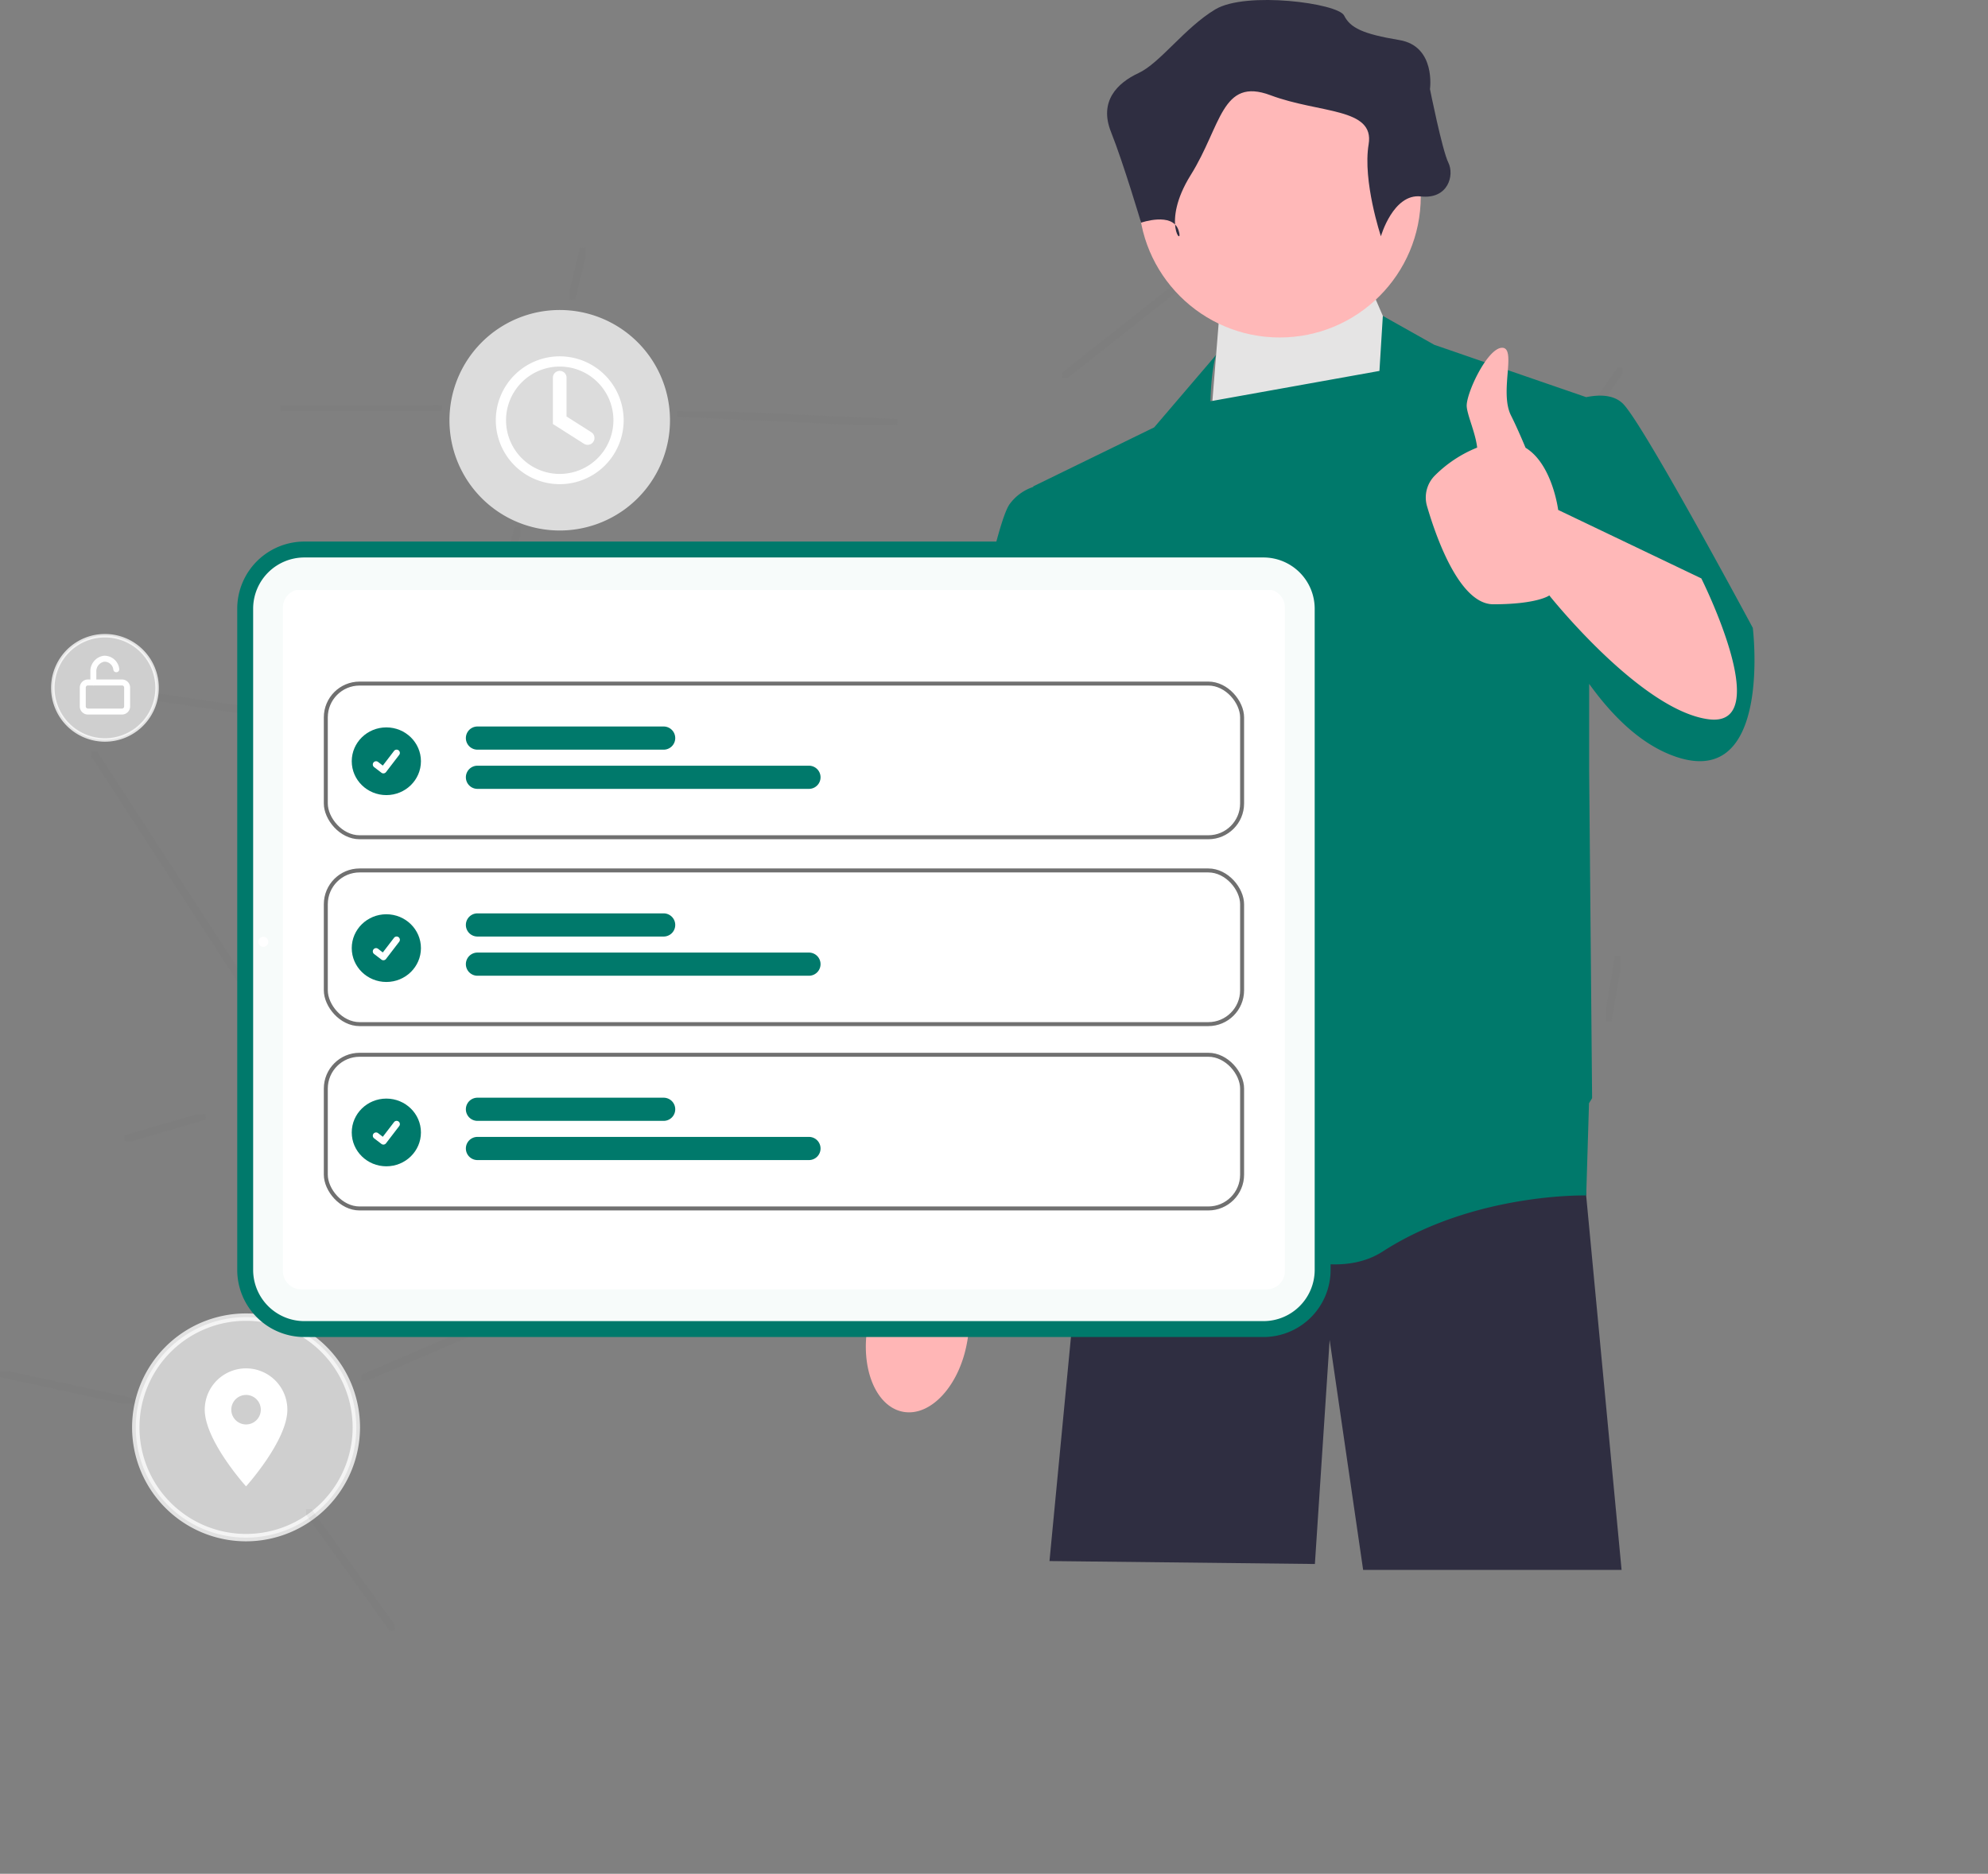 <svg xmlns="http://www.w3.org/2000/svg" xmlns:xlink="http://www.w3.org/1999/xlink" width="499.9" height="471.255" viewBox="0 0 499.9 471.255">
  <rect x="0" y="0" width="499.9" height="471.255" fill="#808080" stroke="none"/>
  <defs>
    <clipPath id="clip-path">
      <rect id="Rectangle_295" data-name="Rectangle 295" width="55.456" height="55.455" fill="#dcdcdc"/>
    </clipPath>
    <clipPath id="clip-path-2">
      <rect id="Rectangle_295-2" data-name="Rectangle 295" width="55.456" height="55.455" fill="#cfcfcf"/>
    </clipPath>
    <clipPath id="clip-path-3">
      <rect id="Rectangle_299" data-name="Rectangle 299" width="31.168" height="31.168" fill="#cfcfcf"/>
    </clipPath>
    <clipPath id="clip-path-4">
      <rect id="Rectangle_368" data-name="Rectangle 368" width="499.9" height="408.985" fill="#52857f" stroke="#707070" stroke-width="1"/>
    </clipPath>
    <clipPath id="clip-path-6">
      <rect id="Rectangle_311" data-name="Rectangle 311" width="76.106" height="72.169" fill="#52857f" stroke="#707070" stroke-width="1"/>
    </clipPath>
    <clipPath id="clip-path-7">
      <rect id="Rectangle_315" data-name="Rectangle 315" width="97.72" height="3.28" fill="#52857f" stroke="#707070" stroke-width="1"/>
    </clipPath>
    <clipPath id="clip-path-8">
      <rect id="Rectangle_317" data-name="Rectangle 317" width="32.003" height="45.3" fill="#52857f" stroke="#707070" stroke-width="1"/>
    </clipPath>
    <clipPath id="clip-path-9">
      <rect id="Rectangle_319" data-name="Rectangle 319" width="1.103" height="106.695" fill="#52857f" stroke="#707070" stroke-width="1"/>
    </clipPath>
    <clipPath id="clip-path-10">
      <rect id="Rectangle_321" data-name="Rectangle 321" width="82.499" height="54.945" fill="#52857f" stroke="#707070" stroke-width="1"/>
    </clipPath>
    <clipPath id="clip-path-11">
      <rect id="Rectangle_323" data-name="Rectangle 323" width="60.159" height="25.781" fill="#52857f" stroke="#707070" stroke-width="1"/>
    </clipPath>
    <clipPath id="clip-path-12">
      <rect id="Rectangle_325" data-name="Rectangle 325" width="47.934" height="76.037" fill="#52857f" stroke="#707070" stroke-width="1"/>
    </clipPath>
    <clipPath id="clip-path-13">
      <rect id="Rectangle_327" data-name="Rectangle 327" width="12.078" height="38.921" fill="#52857f" stroke="#707070" stroke-width="1"/>
    </clipPath>
    <clipPath id="clip-path-14">
      <rect id="Rectangle_329" data-name="Rectangle 329" width="20.952" height="7.261" fill="#52857f" stroke="#707070" stroke-width="1"/>
    </clipPath>
    <clipPath id="clip-path-15">
      <rect id="Rectangle_331" data-name="Rectangle 331" width="4.032" height="13.082" fill="#52857f" stroke="#707070" stroke-width="1"/>
    </clipPath>
    <clipPath id="clip-path-16">
      <rect id="Rectangle_333" data-name="Rectangle 333" width="6.745" height="27.34" fill="#52857f" stroke="#707070" stroke-width="1"/>
    </clipPath>
    <clipPath id="clip-path-17">
      <rect id="Rectangle_335" data-name="Rectangle 335" width="3.858" height="35.348" fill="#52857f" stroke="#707070" stroke-width="1"/>
    </clipPath>
    <clipPath id="clip-path-18">
      <rect id="Rectangle_337" data-name="Rectangle 337" width="3.725" height="16.414" fill="#52857f" stroke="#707070" stroke-width="1"/>
    </clipPath>
    <clipPath id="clip-path-19">
      <rect id="Rectangle_343" data-name="Rectangle 343" width="41.164" height="32.816" fill="#52857f" stroke="#707070" stroke-width="1"/>
    </clipPath>
    <clipPath id="clip-path-20">
      <rect id="Rectangle_345" data-name="Rectangle 345" width="20.472" height="6.793" fill="#52857f" stroke="#707070" stroke-width="1"/>
    </clipPath>
    <clipPath id="clip-path-21">
      <rect id="Rectangle_347" data-name="Rectangle 347" width="33.846" height="8.196" fill="#52857f" stroke="#707070" stroke-width="1"/>
    </clipPath>
    <clipPath id="clip-path-22">
      <rect id="Rectangle_349" data-name="Rectangle 349" width="40.612" height="1.453" fill="#52857f" stroke="#707070" stroke-width="1"/>
    </clipPath>
    <clipPath id="clip-path-23">
      <rect id="Rectangle_351" data-name="Rectangle 351" width="55.308" height="3.444" fill="#52857f" stroke="#707070" stroke-width="1"/>
    </clipPath>
    <clipPath id="clip-path-24">
      <rect id="Rectangle_353" data-name="Rectangle 353" width="49.365" height="8.283" fill="#52857f" stroke="#707070" stroke-width="1"/>
    </clipPath>
    <clipPath id="clip-path-25">
      <rect id="Rectangle_359" data-name="Rectangle 359" width="115.499" height="2.131" fill="#52857f" stroke="#707070" stroke-width="1"/>
    </clipPath>
    <clipPath id="clip-path-26">
      <rect id="Rectangle_361" data-name="Rectangle 361" width="39.777" height="60.582" fill="#52857f" stroke="#707070" stroke-width="1"/>
    </clipPath>
    <clipPath id="clip-path-27">
      <rect id="Rectangle_362" data-name="Rectangle 362" width="129.788" height="56.799" fill="#52857f" stroke="#707070" stroke-width="1"/>
    </clipPath>
    <clipPath id="clip-path-28">
      <rect id="Rectangle_364" data-name="Rectangle 364" width="22.409" height="30.674" fill="#52857f" stroke="#707070" stroke-width="1"/>
    </clipPath>
    <clipPath id="clip-path-29">
      <rect id="Rectangle_309" data-name="Rectangle 309" width="26.207" height="26.212" fill="#cfcfcf"/>
    </clipPath>
    <clipPath id="clip-path-30">
      <path id="Path_287" data-name="Path 287" d="M171.487,251.962H4.583A4.589,4.589,0,0,1,0,247.379V4.583A4.589,4.589,0,0,1,4.583,0h166.9a4.589,4.589,0,0,1,4.583,4.583v242.8a4.589,4.589,0,0,1-4.583,4.583Z" transform="translate(0 176.07) rotate(-90)" fill="#fff" style="mix-blend-mode: luminosity;isolation: isolate"/>
    </clipPath>
  </defs>
  <g id="Group_591" data-name="Group 591" transform="translate(-68.45 -947)">
    <g id="Group_587" data-name="Group 587" transform="translate(68.45 1009.271)">
      <g id="Group_375" data-name="Group 375" transform="translate(113.021 15.693)">
        <g id="Group_374" data-name="Group 374" clip-path="url(#clip-path)">
          <path id="Path_1006" data-name="Path 1006" d="M55.987,108.7A27.728,27.728,0,1,1,28.26,80.97,27.726,27.726,0,0,1,55.987,108.7" transform="translate(-0.532 -80.97)" fill="#dcdcdc"/>
        </g>
      </g>
      <path id="Path_1007" data-name="Path 1007" d="M28.657,137.751a28.657,28.657,0,1,1,28.655-28.657,28.688,28.688,0,0,1-28.655,28.657m0-55.457a26.8,26.8,0,1,0,26.8,26.8,26.832,26.832,0,0,0-26.8-26.8" transform="translate(84.366 12.534)" fill="#fff" opacity="0.77"/>
      <path id="Path_1008" data-name="Path 1008" d="M23.282,87.643a16.075,16.075,0,1,0,16.076,16.076A16.1,16.1,0,0,0,23.282,87.643m0,29.577a13.5,13.5,0,1,1,13.5-13.5,13.516,13.516,0,0,1-13.5,13.5" transform="translate(117.467 -60.299)" fill="#fff"/>
      <path id="Path_1009" data-name="Path 1009" d="M25.089,105.168l-6.227-3.957V91.455a1.717,1.717,0,0,0-3.435,0V103.1l7.819,4.968a1.717,1.717,0,1,0,1.842-2.9" transform="translate(123.603 -58.734)" fill="#fff"/>
      <g id="Group_375-2" data-name="Group 375" transform="translate(34.145 268.983)">
        <g id="Group_374-2" data-name="Group 374" clip-path="url(#clip-path-2)">
          <path id="Path_1006-2" data-name="Path 1006" d="M55.987,108.7A27.728,27.728,0,1,1,28.26,80.97,27.726,27.726,0,0,1,55.987,108.7" transform="translate(-0.532 -80.97)" fill="#cfcfcf"/>
        </g>
      </g>
      <path id="Path_1007-2" data-name="Path 1007" d="M28.657,137.751a28.657,28.657,0,1,1,28.655-28.657,28.688,28.688,0,0,1-28.655,28.657m0-55.457a26.8,26.8,0,1,0,26.8,26.8,26.832,26.832,0,0,0-26.8-26.8" transform="translate(33.216 187.616)" fill="#fff" opacity="0.77"/>
      <path id="Icon_material-location-on" data-name="Icon material-location-on" d="M17.887,3A10.379,10.379,0,0,0,7.5,13.387c0,7.79,10.387,19.29,10.387,19.29s10.387-11.5,10.387-19.29A10.379,10.379,0,0,0,17.887,3Zm0,14.1a3.71,3.71,0,1,1,3.71-3.71A3.711,3.711,0,0,1,17.887,17.1Z" transform="translate(43.985 278.872)" fill="#fff"/>
      <g id="Group_383" data-name="Group 383" transform="translate(62.392 194.405)" clip-path="url(#clip-path-3)">
        <path id="Path_1017" data-name="Path 1017" d="M77.98,173.905A15.584,15.584,0,1,1,62.4,158.321,15.584,15.584,0,0,1,77.98,173.905" transform="translate(-46.812 -158.321)" fill="#cfcfcf"/>
      </g>
      <path id="Path_1018" data-name="Path 1018" d="M62.306,189.92a16.106,16.106,0,1,1,16.1-16.1,16.121,16.121,0,0,1-16.1,16.1m0-31.169a15.063,15.063,0,1,0,15.062,15.064,15.081,15.081,0,0,0-15.062-15.064" transform="translate(15.67 36.174)" fill="#fff" opacity="0.77"/>
      <path id="Icon_awesome-shield-alt" data-name="Icon awesome-shield-alt" d="M17.811,3.1,10.7.138a1.783,1.783,0,0,0-1.367,0L2.221,3.1a1.776,1.776,0,0,0-1.1,1.641c0,7.352,4.241,12.434,8.2,14.086a1.783,1.783,0,0,0,1.367,0C13.87,17.506,18.9,12.939,18.9,4.742A1.778,1.778,0,0,0,17.811,3.1ZM10.018,16.532l0-14.112L16.53,5.135c-.122,5.608-3.041,9.671-6.512,11.4Z" transform="translate(68.471 201.38)" fill="#fff"/>
      <g id="Group_509" data-name="Group 509" transform="translate(0 0)" opacity="0.12" style="mix-blend-mode: normal;isolation: isolate">
        <g id="Group_508" data-name="Group 508" clip-path="url(#clip-path-4)">
          <g id="Group_507" data-name="Group 507">
            <g id="Group_506" data-name="Group 506" clip-path="url(#clip-path-4)">
              <g id="Group_421" data-name="Group 421" transform="translate(262.988 118.257)" opacity="0.7" style="mix-blend-mode: screen;isolation: isolate">
                <g id="Group_420" data-name="Group 420">
                  <g id="Group_419" data-name="Group 419" clip-path="url(#clip-path-6)">
                    <rect id="Rectangle_310" data-name="Rectangle 310" width="103.93" height="0.954" transform="matrix(0.726, -0.688, 0.688, 0.726, -0.01, 71.465)" fill="#52857f" stroke="#707070" stroke-width="1"/>
                  </g>
                </g>
              </g>
              <g id="Group_427" data-name="Group 427" transform="translate(272.158 219.651)" opacity="0.7" style="mix-blend-mode: screen;isolation: isolate">
                <g id="Group_426" data-name="Group 426">
                  <g id="Group_425" data-name="Group 425" clip-path="url(#clip-path-7)">
                    <rect id="Rectangle_314" data-name="Rectangle 314" width="0.955" height="97.726" transform="translate(0 0.954) rotate(-88.636)" fill="#52857f" stroke="#707070" stroke-width="1"/>
                  </g>
                </g>
              </g>
              <g id="Group_430" data-name="Group 430" transform="translate(376.044 30.278)" opacity="0.7" style="mix-blend-mode: screen;isolation: isolate">
                <g id="Group_429" data-name="Group 429">
                  <g id="Group_428" data-name="Group 428" clip-path="url(#clip-path-8)">
                    <rect id="Rectangle_316" data-name="Rectangle 316" width="54.567" height="0.954" transform="matrix(0.572, -0.82, 0.82, 0.572, 0.001, 44.754)" fill="#52857f" stroke="#707070" stroke-width="1"/>
                  </g>
                </g>
              </g>
              <g id="Group_433" data-name="Group 433" transform="translate(243.043 76.432)" opacity="0.7" style="mix-blend-mode: screen;isolation: isolate">
                <g id="Group_432" data-name="Group 432">
                  <g id="Group_431" data-name="Group 431" clip-path="url(#clip-path-9)">
                    <rect id="Rectangle_318" data-name="Rectangle 318" width="0.954" height="106.694" transform="translate(0 0.002) rotate(-0.08)" fill="#52857f" stroke="#707070" stroke-width="1"/>
                  </g>
                </g>
              </g>
              <g id="Group_436" data-name="Group 436" transform="translate(138.727 140)" opacity="0.7" style="mix-blend-mode: screen;isolation: isolate">
                <g id="Group_435" data-name="Group 435">
                  <g id="Group_434" data-name="Group 434" clip-path="url(#clip-path-10)">
                    <rect id="Rectangle_320" data-name="Rectangle 320" width="0.954" height="98.244" transform="translate(0 0.796) rotate(-56.553)" fill="#52857f" stroke="#707070" stroke-width="1"/>
                  </g>
                </g>
              </g>
              <g id="Group_439" data-name="Group 439" transform="translate(269.378 57.354)" opacity="0.7" style="mix-blend-mode: screen;isolation: isolate">
                <g id="Group_438" data-name="Group 438">
                  <g id="Group_437" data-name="Group 437" clip-path="url(#clip-path-11)">
                    <rect id="Rectangle_322" data-name="Rectangle 322" width="0.954" height="64.769" transform="translate(0 0.881) rotate(-67.39)" fill="#52857f" stroke="#707070" stroke-width="1"/>
                  </g>
                </g>
              </g>
              <g id="Group_442" data-name="Group 442" transform="translate(253.967 238.808)" opacity="0.7" style="mix-blend-mode: screen;isolation: isolate">
                <g id="Group_441" data-name="Group 441">
                  <g id="Group_440" data-name="Group 440" clip-path="url(#clip-path-12)">
                    <rect id="Rectangle_324" data-name="Rectangle 324" width="0.955" height="89.027" transform="translate(0 0.505) rotate(-31.959)" fill="#52857f" stroke="#707070" stroke-width="1"/>
                  </g>
                </g>
              </g>
              <g id="Group_445" data-name="Group 445" transform="translate(118.789 70.245)" opacity="0.7" style="mix-blend-mode: screen;isolation: isolate">
                <g id="Group_444" data-name="Group 444">
                  <g id="Group_443" data-name="Group 443" clip-path="url(#clip-path-13)">
                    <rect id="Rectangle_326" data-name="Rectangle 326" width="40.235" height="0.955" transform="translate(0.004 38.657) rotate(-73.908)" fill="#52857f" stroke="#707070" stroke-width="1"/>
                  </g>
                </g>
              </g>
              <g id="Group_448" data-name="Group 448" transform="translate(143.227 110.453)" opacity="0.7" style="mix-blend-mode: screen;isolation: isolate">
                <g id="Group_447" data-name="Group 447">
                  <g id="Group_446" data-name="Group 446" clip-path="url(#clip-path-14)">
                    <rect id="Rectangle_328" data-name="Rectangle 328" width="21.623" height="0.955" transform="matrix(0.956, -0.295, 0.295, 0.956, 0.003, 6.359)" fill="#52857f" stroke="#707070" stroke-width="1"/>
                  </g>
                </g>
              </g>
              <g id="Group_451" data-name="Group 451" transform="translate(143.227 0)" opacity="0.7" style="mix-blend-mode: screen;isolation: isolate">
                <g id="Group_450" data-name="Group 450">
                  <g id="Group_449" data-name="Group 449" clip-path="url(#clip-path-15)">
                    <rect id="Rectangle_330" data-name="Rectangle 330" width="13.227" height="0.954" transform="translate(0.001 12.858) rotate(-76.427)" fill="#52857f" stroke="#707070" stroke-width="1"/>
                  </g>
                </g>
              </g>
              <g id="Group_454" data-name="Group 454" transform="translate(344.084 39.416)" style="mix-blend-mode: screen;isolation: isolate">
                <g id="Group_453" data-name="Group 453">
                  <g id="Group_452" data-name="Group 452" clip-path="url(#clip-path-16)">
                    <rect id="Rectangle_332" data-name="Rectangle 332" width="0.953" height="27.756" transform="translate(0 0.199) rotate(-12.087)" fill="#52857f" stroke="#707070" stroke-width="1"/>
                  </g>
                </g>
              </g>
              <g id="Group_457" data-name="Group 457" transform="translate(358.02 123.705)" opacity="0.7" style="mix-blend-mode: screen;isolation: isolate">
                <g id="Group_456" data-name="Group 456">
                  <g id="Group_455" data-name="Group 455" clip-path="url(#clip-path-17)">
                    <rect id="Rectangle_334" data-name="Rectangle 334" width="0.955" height="35.39" transform="translate(0.001 0.078) rotate(-4.71)" fill="#52857f" stroke="#707070" stroke-width="1"/>
                  </g>
                </g>
              </g>
              <g id="Group_460" data-name="Group 460" transform="translate(403.796 178.213)" opacity="0.7" style="mix-blend-mode: screen;isolation: isolate">
                <g id="Group_459" data-name="Group 459">
                  <g id="Group_458" data-name="Group 458" clip-path="url(#clip-path-18)">
                    <rect id="Rectangle_336" data-name="Rectangle 336" width="16.49" height="0.953" transform="translate(-0.005 16.252) rotate(-80.236)" fill="#52857f" stroke="#707070" stroke-width="1"/>
                  </g>
                </g>
              </g>
              <g id="Group_469" data-name="Group 469" transform="translate(267.072)" opacity="0.7" style="mix-blend-mode: screen;isolation: isolate">
                <g id="Group_468" data-name="Group 468">
                  <g id="Group_467" data-name="Group 467" clip-path="url(#clip-path-19)">
                    <rect id="Rectangle_342" data-name="Rectangle 342" width="51.715" height="0.955" transform="translate(-0.009 32.056) rotate(-38.291)" fill="#52857f" stroke="#707070" stroke-width="1"/>
                  </g>
                </g>
              </g>
              <g id="Group_472" data-name="Group 472" transform="translate(31.269 217.904)" opacity="0.7" style="mix-blend-mode: screen;isolation: isolate">
                <g id="Group_471" data-name="Group 471">
                  <g id="Group_470" data-name="Group 470" clip-path="url(#clip-path-20)">
                    <rect id="Rectangle_344" data-name="Rectangle 344" width="21.042" height="0.954" transform="translate(0.001 5.88) rotate(-16.239)" fill="#52857f" stroke="#707070" stroke-width="1"/>
                  </g>
                </g>
              </g>
              <g id="Group_475" data-name="Group 475" transform="translate(0 282.653)" opacity="0.7" style="mix-blend-mode: screen;isolation: isolate">
                <g id="Group_474" data-name="Group 474">
                  <g id="Group_473" data-name="Group 473" clip-path="url(#clip-path-21)">
                    <rect id="Rectangle_346" data-name="Rectangle 346" width="0.953" height="34.42" transform="matrix(0.211, -0.977, 0.977, 0.211, 0, 0.932)" fill="#52857f" stroke="#707070" stroke-width="1"/>
                  </g>
                </g>
              </g>
              <g id="Group_478" data-name="Group 478" transform="translate(70.556 39.671)" opacity="0.7" style="mix-blend-mode: screen;isolation: isolate">
                <g id="Group_477" data-name="Group 477">
                  <g id="Group_476" data-name="Group 476" clip-path="url(#clip-path-22)">
                    <rect id="Rectangle_348" data-name="Rectangle 348" width="40.603" height="0.954" transform="translate(0 0.494) rotate(-0.688)" fill="#52857f" stroke="#707070" stroke-width="1"/>
                  </g>
                </g>
              </g>
              <g id="Group_481" data-name="Group 481" transform="translate(170.316 41.124)" opacity="0.7" style="mix-blend-mode: screen;isolation: isolate">
                <g id="Group_480" data-name="Group 480">
                  <g id="Group_479" data-name="Group 479" clip-path="url(#clip-path-23)">
                    <rect id="Rectangle_350" data-name="Rectangle 350" width="0.954" height="55.322" transform="translate(0 0.954) rotate(-87.419)" fill="#52857f" stroke="#707070" stroke-width="1"/>
                  </g>
                </g>
              </g>
              <g id="Group_484" data-name="Group 484" transform="translate(36.806 112.198)" opacity="0.7" style="mix-blend-mode: screen;isolation: isolate">
                <g id="Group_483" data-name="Group 483">
                  <g id="Group_482" data-name="Group 482" clip-path="url(#clip-path-24)">
                    <rect id="Rectangle_352" data-name="Rectangle 352" width="0.954" height="49.768" transform="translate(0 0.945) rotate(-81.52)" fill="#52857f" stroke="#707070" stroke-width="1"/>
                  </g>
                </g>
              </g>
              <g id="Group_493" data-name="Group 493" transform="translate(100.193 208.9)" opacity="0.7" style="mix-blend-mode: screen;isolation: isolate">
                <g id="Group_492" data-name="Group 492">
                  <g id="Group_491" data-name="Group 491" clip-path="url(#clip-path-25)">
                    <rect id="Rectangle_358" data-name="Rectangle 358" width="0.954" height="115.496" transform="translate(0 0.954) rotate(-89.416)" fill="#52857f" stroke="#707070" stroke-width="1"/>
                  </g>
                </g>
              </g>
              <g id="Group_496" data-name="Group 496" transform="translate(22.982 126.608)" opacity="0.7" style="mix-blend-mode: screen;isolation: isolate">
                <g id="Group_495" data-name="Group 495">
                  <g id="Group_494" data-name="Group 494" clip-path="url(#clip-path-26)">
                    <rect id="Rectangle_360" data-name="Rectangle 360" width="0.954" height="71.6" transform="translate(0 0.52) rotate(-32.981)" fill="#52857f" stroke="#707070" stroke-width="1"/>
                  </g>
                </g>
              </g>
              <g id="Group_499" data-name="Group 499" transform="translate(90.861 228.122)" opacity="0.7" style="mix-blend-mode: screen;isolation: isolate">
                <g id="Group_498" data-name="Group 498">
                  <g id="Group_497" data-name="Group 497" clip-path="url(#clip-path-27)">
                    <path id="Path_1052" data-name="Path 1052" d="M71.792,236.093l-.379-.874,129.41-55.924.378.878Z" transform="translate(-71.413 -179.294)" fill="#52857f" stroke="#707070" stroke-width="1"/>
                  </g>
                </g>
              </g>
              <g id="Group_502" data-name="Group 502" transform="translate(76.966 317.251)" opacity="0.7" style="mix-blend-mode: screen;isolation: isolate">
                <g id="Group_501" data-name="Group 501">
                  <g id="Group_500" data-name="Group 500" clip-path="url(#clip-path-28)">
                    <rect id="Rectangle_363" data-name="Rectangle 363" width="0.954" height="37.082" transform="translate(0 0.557) rotate(-35.69)" fill="#52857f" stroke="#707070" stroke-width="1"/>
                  </g>
                </g>
              </g>
            </g>
          </g>
        </g>
      </g>
      <g id="Group_408" data-name="Group 408" transform="translate(13.288 97.614)">
        <g id="Group_407" data-name="Group 407" clip-path="url(#clip-path-29)">
          <path id="Path_1049" data-name="Path 1049" d="M100.715,99.216a13.1,13.1,0,1,1-13.1-13.105,13.106,13.106,0,0,1,13.1,13.105" transform="translate(-74.508 -86.11)" fill="#cfcfcf"/>
        </g>
      </g>
      <path id="Path_1050" data-name="Path 1050" d="M87.279,112.426a13.543,13.543,0,1,1,13.542-13.542,13.557,13.557,0,0,1-13.542,13.542m0-26.209A12.667,12.667,0,1,0,99.944,98.884,12.681,12.681,0,0,0,87.279,86.217" transform="translate(-60.887 11.836)" fill="#fff" opacity="0.77"/>
      <g id="Icon_feather-unlock" data-name="Icon feather-unlock" transform="translate(20.816 103.384)">
        <path id="Path_1070" data-name="Path 1070" d="M5.739,16.5h8.673a1.286,1.286,0,0,1,1.239,1.329v4.652a1.286,1.286,0,0,1-1.239,1.329H5.739A1.286,1.286,0,0,1,4.5,22.481V17.829A1.286,1.286,0,0,1,5.739,16.5Z" transform="translate(-4.5 -10.516)" fill="none" stroke="#fff" stroke-linecap="round" stroke-linejoin="round" stroke-width="1.5"/>
        <path id="Path_1071" data-name="Path 1071" d="M10.5,8.976V6.318a3.192,3.192,0,0,1,2.621-3.309,2.99,2.99,0,0,1,3.148,2.645" transform="translate(-7.842 -2.992)" fill="none" stroke="#fff" stroke-linecap="round" stroke-linejoin="round" stroke-width="1.5"/>
      </g>
    </g>
    <g id="Group_586" data-name="Group 586" transform="translate(286.17 947)">
      <path id="Path_1174" data-name="Path 1174" d="M407.449,397.774l-.007.178,8.906,94.174H351.36l-8.424-57.839-3.708,56.356-66.738-.742,7.089-73.99,6.029-34.3v-.007l.9-5.161H405.677l.156,1.869Z" transform="translate(-226.307 -97.301)" fill="#2f2e41"/>
      <path id="Path_1175" data-name="Path 1175" d="M219.607,404.293c6.883,1.254,14.06-6.5,16.03-17.313A27.515,27.515,0,0,0,235.059,374l1.055-6.235,17.71-83.874s32.613-65.236,32.612-76.561S277,190.449,277,190.449l-12.765.119-40.03,97.768L217,360.584l-1.166,9.912a27.514,27.514,0,0,0-5.119,11.943c-1.971,10.816,2.012,20.6,8.894,21.854Z" transform="translate(-210.209 -49.226)" fill="#ffb6b6"/>
      <path id="Path_1176" data-name="Path 1176" d="M379.51,126.385,367.646,98.948l-38.559,6.673-2.6,32.28Z" transform="translate(-240.264 -25.575)" fill="#e5e4e4"/>
      <path id="Path_1178" data-name="Path 1178" d="M438.1,185.6s-27.437-51.165-32.627-56.356c-2.311-2.311-5.943-2.343-9.264-1.669l-38.194-13.161-12.946-7.274-.853,13.838-42.5,7.628c.236-8.439,1.427-11.649,1.427-11.649l-15.572,18.219-30.4,14.831.017.134a12.1,12.1,0,0,0-5.949,4.316c-5.932,8.157-22.246,107.522-22.246,107.522l34.852,7.415,4.743-29.765,3.414,26.8,2.6,50.053s47.458,40.784,70.445,25.954,51.165-14.089,51.165-14.089l.7-23.2c.5-.8.78-1.27.78-1.27l-.742-82.3v-21.9c5.649,7.87,12.466,14.639,20.392,17.809C443.293,227.867,438.1,185.6,438.1,185.6Z" transform="translate(-215.063 -27.692)" fill="#00796b"/>
      <circle id="Ellipse_128" data-name="Ellipse 128" cx="35.474" cy="35.474" r="35.474" transform="translate(68.598 13.927)" fill="#ffb8b8"/>
      <path id="Path_1179" data-name="Path 1179" d="M360.875,59.426S363.96,48.629,370.9,49.4s8.483-5.4,6.94-8.483-4.627-18.508-4.627-18.508,1.542-10.8-7.712-12.339S353.164,6.986,351.621,3.9s-24.677-6.169-32.389-1.542-13.881,13.5-19.279,16.006-10.025,7.129-6.94,14.84S300.571,56,300.571,56s7.865-2.744,9.407,1.883S305.351,56.341,313.063,44s7.712-24.677,20.05-20.05,26.22,3.085,24.677,12.339,3.085,23.135,3.085,23.135Z" transform="translate(-231.355 0)" fill="#2f2e41"/>
      <path id="Path_1190" data-name="Path 1190" d="M469.388,175.953l-36-17.221s-1.446-11.526-8.2-15.637c-1.148-2.738-2.468-5.746-3.668-8.13-2.966-5.894,1.483-17.017-2.225-17.017s-9.188,11.7-8.9,14.831c.223,2.4,2.21,6.6,2.621,10.278a31.715,31.715,0,0,0-10.566,6.955,7.805,7.805,0,0,0-2.035,7.794c2.35,8.043,8.225,24.655,16.655,24.655,11.123,0,14.089-2.225,14.089-2.225s22.987,28.92,40.043,31.144-1.819-35.428-1.819-35.428Z" transform="translate(-259.291 -30.486)" fill="#ffb8b8"/>
    </g>
    <g id="Group_588" data-name="Group 588" transform="translate(130.106 1085.203)">
      <g id="Group_363" data-name="Group 363" transform="translate(169.39 30.144)">
        <path id="Path_491" data-name="Path 491" d="M346.455,225.4h-58.69a5.75,5.75,0,0,1-5.744-5.744V161.684a5.75,5.75,0,0,1,5.744-5.744h58.69a5.75,5.75,0,0,1,5.744,5.744v57.974A5.75,5.75,0,0,1,346.455,225.4Z" transform="translate(-282.021 -155.94)" fill="#e6e6e6"/>
        <path id="Path_492" data-name="Path 492" d="M299.436,158.392a14.962,14.962,0,0,0-14.962,14.962v45.814a5.262,5.262,0,0,0,5.262,5.262h35.887a25.605,25.605,0,0,0,25.605-25.605V163.654a5.263,5.263,0,0,0-5.263-5.262Z" transform="translate(-282.762 -156.681)" fill="#fff"/>
        <g id="Group_129" data-name="Group 129" transform="translate(5.339 16.375)">
          <path id="Path_493" data-name="Path 493" d="M340.686,181.587H309.126a1.092,1.092,0,1,1,0-2.184h31.561a1.092,1.092,0,0,1,0,2.184Z" transform="translate(-295.217 -179.403)" fill="#e6e6e6"/>
          <path id="Path_494" data-name="Path 494" d="M340.686,214.95H309.126a1.092,1.092,0,1,1,0-2.184h31.561a1.092,1.092,0,0,1,0,2.184Z" transform="translate(-295.217 -189.481)" fill="#e6e6e6"/>
          <path id="Path_495" data-name="Path 495" d="M347.956,198.279H290.762a1.092,1.092,0,1,1,0-2.184h57.193a1.092,1.092,0,0,1,0,2.184Z" transform="translate(-289.67 -184.445)" fill="#e6e6e6"/>
        </g>
        <path id="Path_496" data-name="Path 496" d="M364.6,228.516H343.943a1.092,1.092,0,1,1,0-2.184H364.6a1.092,1.092,0,0,1,0,2.184Z" transform="translate(-300.396 -177.203)" fill="#e6e6e6"/>
      </g>
      <g id="Group_357" data-name="Group 357" transform="translate(40.135 26.124)">
        <path id="Path_503" data-name="Path 503" d="M134.663,190.971H100.2a3.377,3.377,0,0,1-3.373-3.373V153.553a3.377,3.377,0,0,1,3.373-3.373h34.466a3.377,3.377,0,0,1,3.373,3.373V187.6a3.377,3.377,0,0,1-3.373,3.373h0Z" transform="translate(-96.824 -150.18)" fill="#e6e6e6"/>
        <path id="Path_504" data-name="Path 504" d="M107.051,151.619a8.787,8.787,0,0,0-8.787,8.787v26.9a3.09,3.09,0,0,0,3.09,3.09h21.075a15.037,15.037,0,0,0,15.037-15.037V154.71a3.09,3.09,0,0,0-3.09-3.09H107.051Z" transform="translate(-97.259 -150.614)" fill="#fff"/>
        <g id="Group_133" data-name="Group 133" transform="translate(3.135 9.616)">
          <path id="Path_505" data-name="Path 505" d="M131.276,165.24H112.742a.641.641,0,1,1,0-1.283h18.534a.641.641,0,0,1,0,1.283Z" transform="translate(-104.574 -163.957)" fill="#e6e6e6"/>
          <path id="Path_506" data-name="Path 506" d="M131.276,184.833H112.742a.641.641,0,1,1,0-1.282h18.534a.641.641,0,0,1,0,1.282Z" transform="translate(-104.574 -169.876)" fill="#e6e6e6"/>
          <path id="Path_507" data-name="Path 507" d="M135.544,175.043H101.957a.641.641,0,1,1,0-1.283h33.587a.641.641,0,0,1,0,1.283Z" transform="translate(-101.316 -166.919)" fill="#e6e6e6"/>
        </g>
        <path id="Path_508" data-name="Path 508" d="M145.321,192.8H133.188a.641.641,0,1,1,0-1.282h12.133a.641.641,0,0,1,0,1.282Z" transform="translate(-107.615 -162.666)" fill="#e6e6e6"/>
      </g>
      <ellipse id="Ellipse_117" data-name="Ellipse 117" cx="6.979" cy="6.979" rx="6.979" ry="6.979" transform="translate(171.577 95.882)" fill="#6c63ff"/>
      <rect id="Rectangle_290" data-name="Rectangle 290" width="1.396" height="66.303" transform="translate(102.656 30.165)" fill="#e6e6e6"/>
      <ellipse id="Ellipse_114" data-name="Ellipse 114" cx="4.188" cy="4.188" rx="4.188" ry="4.188" transform="translate(99.167 92.281)" fill="#e6e6e6"/>
      <ellipse id="Ellipse_116" data-name="Ellipse 116" cx="4.188" cy="4.188" rx="4.188" ry="4.188" transform="translate(162.678 140.438)" fill="#e6e6e6"/>
      <ellipse id="Ellipse_113" data-name="Ellipse 113" cx="4.188" cy="4.188" rx="4.188" ry="4.188" transform="translate(49.614 83.208)" fill="#e6e6e6"/>
      <rect id="Rectangle_291" data-name="Rectangle 291" width="22.912" height="1.397" transform="matrix(1, -0.03, 0.03, 1, 29.353, 88.095)" fill="#e6e6e6"/>
      <path id="Path_1002" data-name="Path 1002" d="M312.186,336H277.46V319.97h1.4v14.636h33.33Z" transform="translate(-111.254 -175.345)" fill="#e6e6e6"/>
      <ellipse id="Ellipse_115" data-name="Ellipse 115" cx="4.188" cy="4.188" rx="4.188" ry="4.188" transform="translate(47.895 128.933)" fill="#e6e6e6"/>
      <path id="Path_1001" data-name="Path 1001" d="M147.131,319.517H112.4V303.486h1.4v14.635h33.33Z" transform="translate(-61.395 -170.365)" fill="#e6e6e6"/>
      <rect id="Rectangle_292" data-name="Rectangle 292" width="166.793" height="1.396" transform="translate(25.199 117.186)" fill="#e6e6e6"/>
      <g id="Group_356" data-name="Group 356" transform="translate(0 0)">
        <g id="Group_60" data-name="Group 60" transform="translate(0 0)">
          <g id="Group_59" data-name="Group 59">
            <path id="Path_286" data-name="Path 286" d="M181.186,270.935H14.869A14.885,14.885,0,0,1,0,256.066V14.869A14.885,14.885,0,0,1,14.869,0H181.186a14.885,14.885,0,0,1,14.869,14.869v241.2A14.885,14.885,0,0,1,181.186,270.935Z" transform="translate(0 196.055) rotate(-90)" fill="#f7fbfa" stroke="#00796b" stroke-width="4"/>
            <ellipse id="Ellipse_53" data-name="Ellipse 53" cx="1.265" cy="1.265" rx="1.265" ry="1.265" transform="translate(3.289 99.924) rotate(-90)" fill="#fff"/>
            <g id="Mask_Group_6" data-name="Mask Group 6" transform="translate(9.486 9.992)" clip-path="url(#clip-path-30)" style="mix-blend-mode: luminosity;isolation: isolate">
              <path id="Path_740" data-name="Path 740" d="M0,0H264.738V178.229H0Z" transform="translate(-12.613 0.184)" fill="#fff"/>
            </g>
          </g>
        </g>
      </g>
      <g id="Group_359" data-name="Group 359" transform="translate(26.794 54.969)">
        <ellipse id="Ellipse_62" data-name="Ellipse 62" cx="8.699" cy="8.515" rx="8.699" ry="8.515" transform="translate(0 0.224)" fill="#f2f2f2"/>
        <path id="Path_509" data-name="Path 509" d="M302.144,59.957H255.323a2.913,2.913,0,1,1,0-5.826h46.821a2.913,2.913,0,0,1,0,5.826Z" transform="translate(-223.713 -54.13)" fill="#f2f2f2"/>
        <path id="Path_510" data-name="Path 510" d="M338.683,74.084H255.324a2.913,2.913,0,1,1,0-5.826h83.359a2.913,2.913,0,1,1,0,5.826Z" transform="translate(-223.713 -58.398)" fill="#f2f2f2"/>
      </g>
      <g id="Group_360" data-name="Group 360" transform="translate(26.794 131.844)">
        <ellipse id="Ellipse_62-2" data-name="Ellipse 62" cx="8.699" cy="8.515" rx="8.699" ry="8.515" transform="translate(0 0.224)" fill="#f2f2f2"/>
        <path id="Path_509-2" data-name="Path 509" d="M302.144,59.957H255.323a2.913,2.913,0,1,1,0-5.826h46.821a2.913,2.913,0,0,1,0,5.826Z" transform="translate(-223.713 -54.13)" fill="#f2f2f2"/>
        <path id="Path_510-2" data-name="Path 510" d="M338.683,74.084H255.324a2.913,2.913,0,1,1,0-5.826h83.359a2.913,2.913,0,1,1,0,5.826Z" transform="translate(-223.713 -58.398)" fill="#f2f2f2"/>
      </g>
      <g id="Rectangle_289" data-name="Rectangle 289" transform="translate(19.772 80.21)" fill="#fff" stroke="#707070" stroke-width="1">
        <rect width="231.41" height="39.652" rx="9" stroke="none"/>
        <rect x="0.5" y="0.5" width="230.41" height="38.652" rx="8.5" fill="none"/>
      </g>
      <g id="Rectangle_480" data-name="Rectangle 480" transform="translate(19.772 126.569)" fill="#fff" stroke="#707070" stroke-width="1">
        <rect width="231.41" height="39.652" rx="9" stroke="none"/>
        <rect x="0.5" y="0.5" width="230.41" height="38.652" rx="8.5" fill="none"/>
      </g>
      <g id="Rectangle_481" data-name="Rectangle 481" transform="translate(19.772 33.213)" fill="#fff" stroke="#707070" stroke-width="1">
        <rect width="231.41" height="39.652" rx="9" stroke="none"/>
        <rect x="0.5" y="0.5" width="230.41" height="38.652" rx="8.5" fill="none"/>
      </g>
      <g id="Group_361" data-name="Group 361" transform="translate(26.794 91.506)">
        <ellipse id="Ellipse_62-3" data-name="Ellipse 62" cx="8.699" cy="8.515" rx="8.699" ry="8.515" transform="translate(0 0.224)" fill="#00796b"/>
        <path id="Path_509-3" data-name="Path 509" d="M302.144,59.957H255.323a2.913,2.913,0,1,1,0-5.826h46.821a2.913,2.913,0,0,1,0,5.826Z" transform="translate(-223.713 -54.13)" fill="#00796b"/>
        <path id="Path_510-3" data-name="Path 510" d="M338.683,74.084H255.324a2.913,2.913,0,1,1,0-5.826h83.359a2.913,2.913,0,1,1,0,5.826Z" transform="translate(-223.713 -58.398)" fill="#00796b"/>
        <path id="Path_395" data-name="Path 395" d="M593.824,446.853a.814.814,0,0,1-.49-.163l-.009-.007-1.844-1.411a.819.819,0,1,1,1-1.3l1.194.916,2.822-3.682a.819.819,0,0,1,1.148-.152h0l-.018.024.018-.024a.82.82,0,0,1,.151,1.149l-3.319,4.329a.82.82,0,0,1-.652.32Z" transform="translate(-585.865 -435.06)" fill="#fff"/>
      </g>
      <g id="Group_589" data-name="Group 589" transform="translate(26.794 137.865)">
        <ellipse id="Ellipse_62-4" data-name="Ellipse 62" cx="8.699" cy="8.515" rx="8.699" ry="8.515" transform="translate(0 0.224)" fill="#00796b"/>
        <path id="Path_509-4" data-name="Path 509" d="M302.144,59.957H255.323a2.913,2.913,0,1,1,0-5.826h46.821a2.913,2.913,0,0,1,0,5.826Z" transform="translate(-223.713 -54.13)" fill="#00796b"/>
        <path id="Path_510-4" data-name="Path 510" d="M338.683,74.084H255.324a2.913,2.913,0,1,1,0-5.826h83.359a2.913,2.913,0,1,1,0,5.826Z" transform="translate(-223.713 -58.398)" fill="#00796b"/>
        <path id="Path_395-2" data-name="Path 395" d="M593.824,446.853a.814.814,0,0,1-.49-.163l-.009-.007-1.844-1.411a.819.819,0,1,1,1-1.3l1.194.916,2.822-3.682a.819.819,0,0,1,1.148-.152h0l-.018.024.018-.024a.82.82,0,0,1,.151,1.149l-3.319,4.329a.82.82,0,0,1-.652.32Z" transform="translate(-585.865 -435.06)" fill="#fff"/>
      </g>
      <g id="Group_590" data-name="Group 590" transform="translate(26.794 44.509)">
        <ellipse id="Ellipse_62-5" data-name="Ellipse 62" cx="8.699" cy="8.515" rx="8.699" ry="8.515" transform="translate(0 0.224)" fill="#00796b"/>
        <path id="Path_509-5" data-name="Path 509" d="M302.144,59.957H255.323a2.913,2.913,0,1,1,0-5.826h46.821a2.913,2.913,0,0,1,0,5.826Z" transform="translate(-223.713 -54.13)" fill="#00796b"/>
        <path id="Path_510-5" data-name="Path 510" d="M338.683,74.084H255.324a2.913,2.913,0,1,1,0-5.826h83.359a2.913,2.913,0,1,1,0,5.826Z" transform="translate(-223.713 -58.398)" fill="#00796b"/>
        <path id="Path_395-3" data-name="Path 395" d="M593.824,446.853a.814.814,0,0,1-.49-.163l-.009-.007-1.844-1.411a.819.819,0,1,1,1-1.3l1.194.916,2.822-3.682a.819.819,0,0,1,1.148-.152h0l-.018.024.018-.024a.82.82,0,0,1,.151,1.149l-3.319,4.329a.82.82,0,0,1-.652.32Z" transform="translate(-585.865 -435.06)" fill="#fff"/>
      </g>
    </g>
  </g>
</svg>
